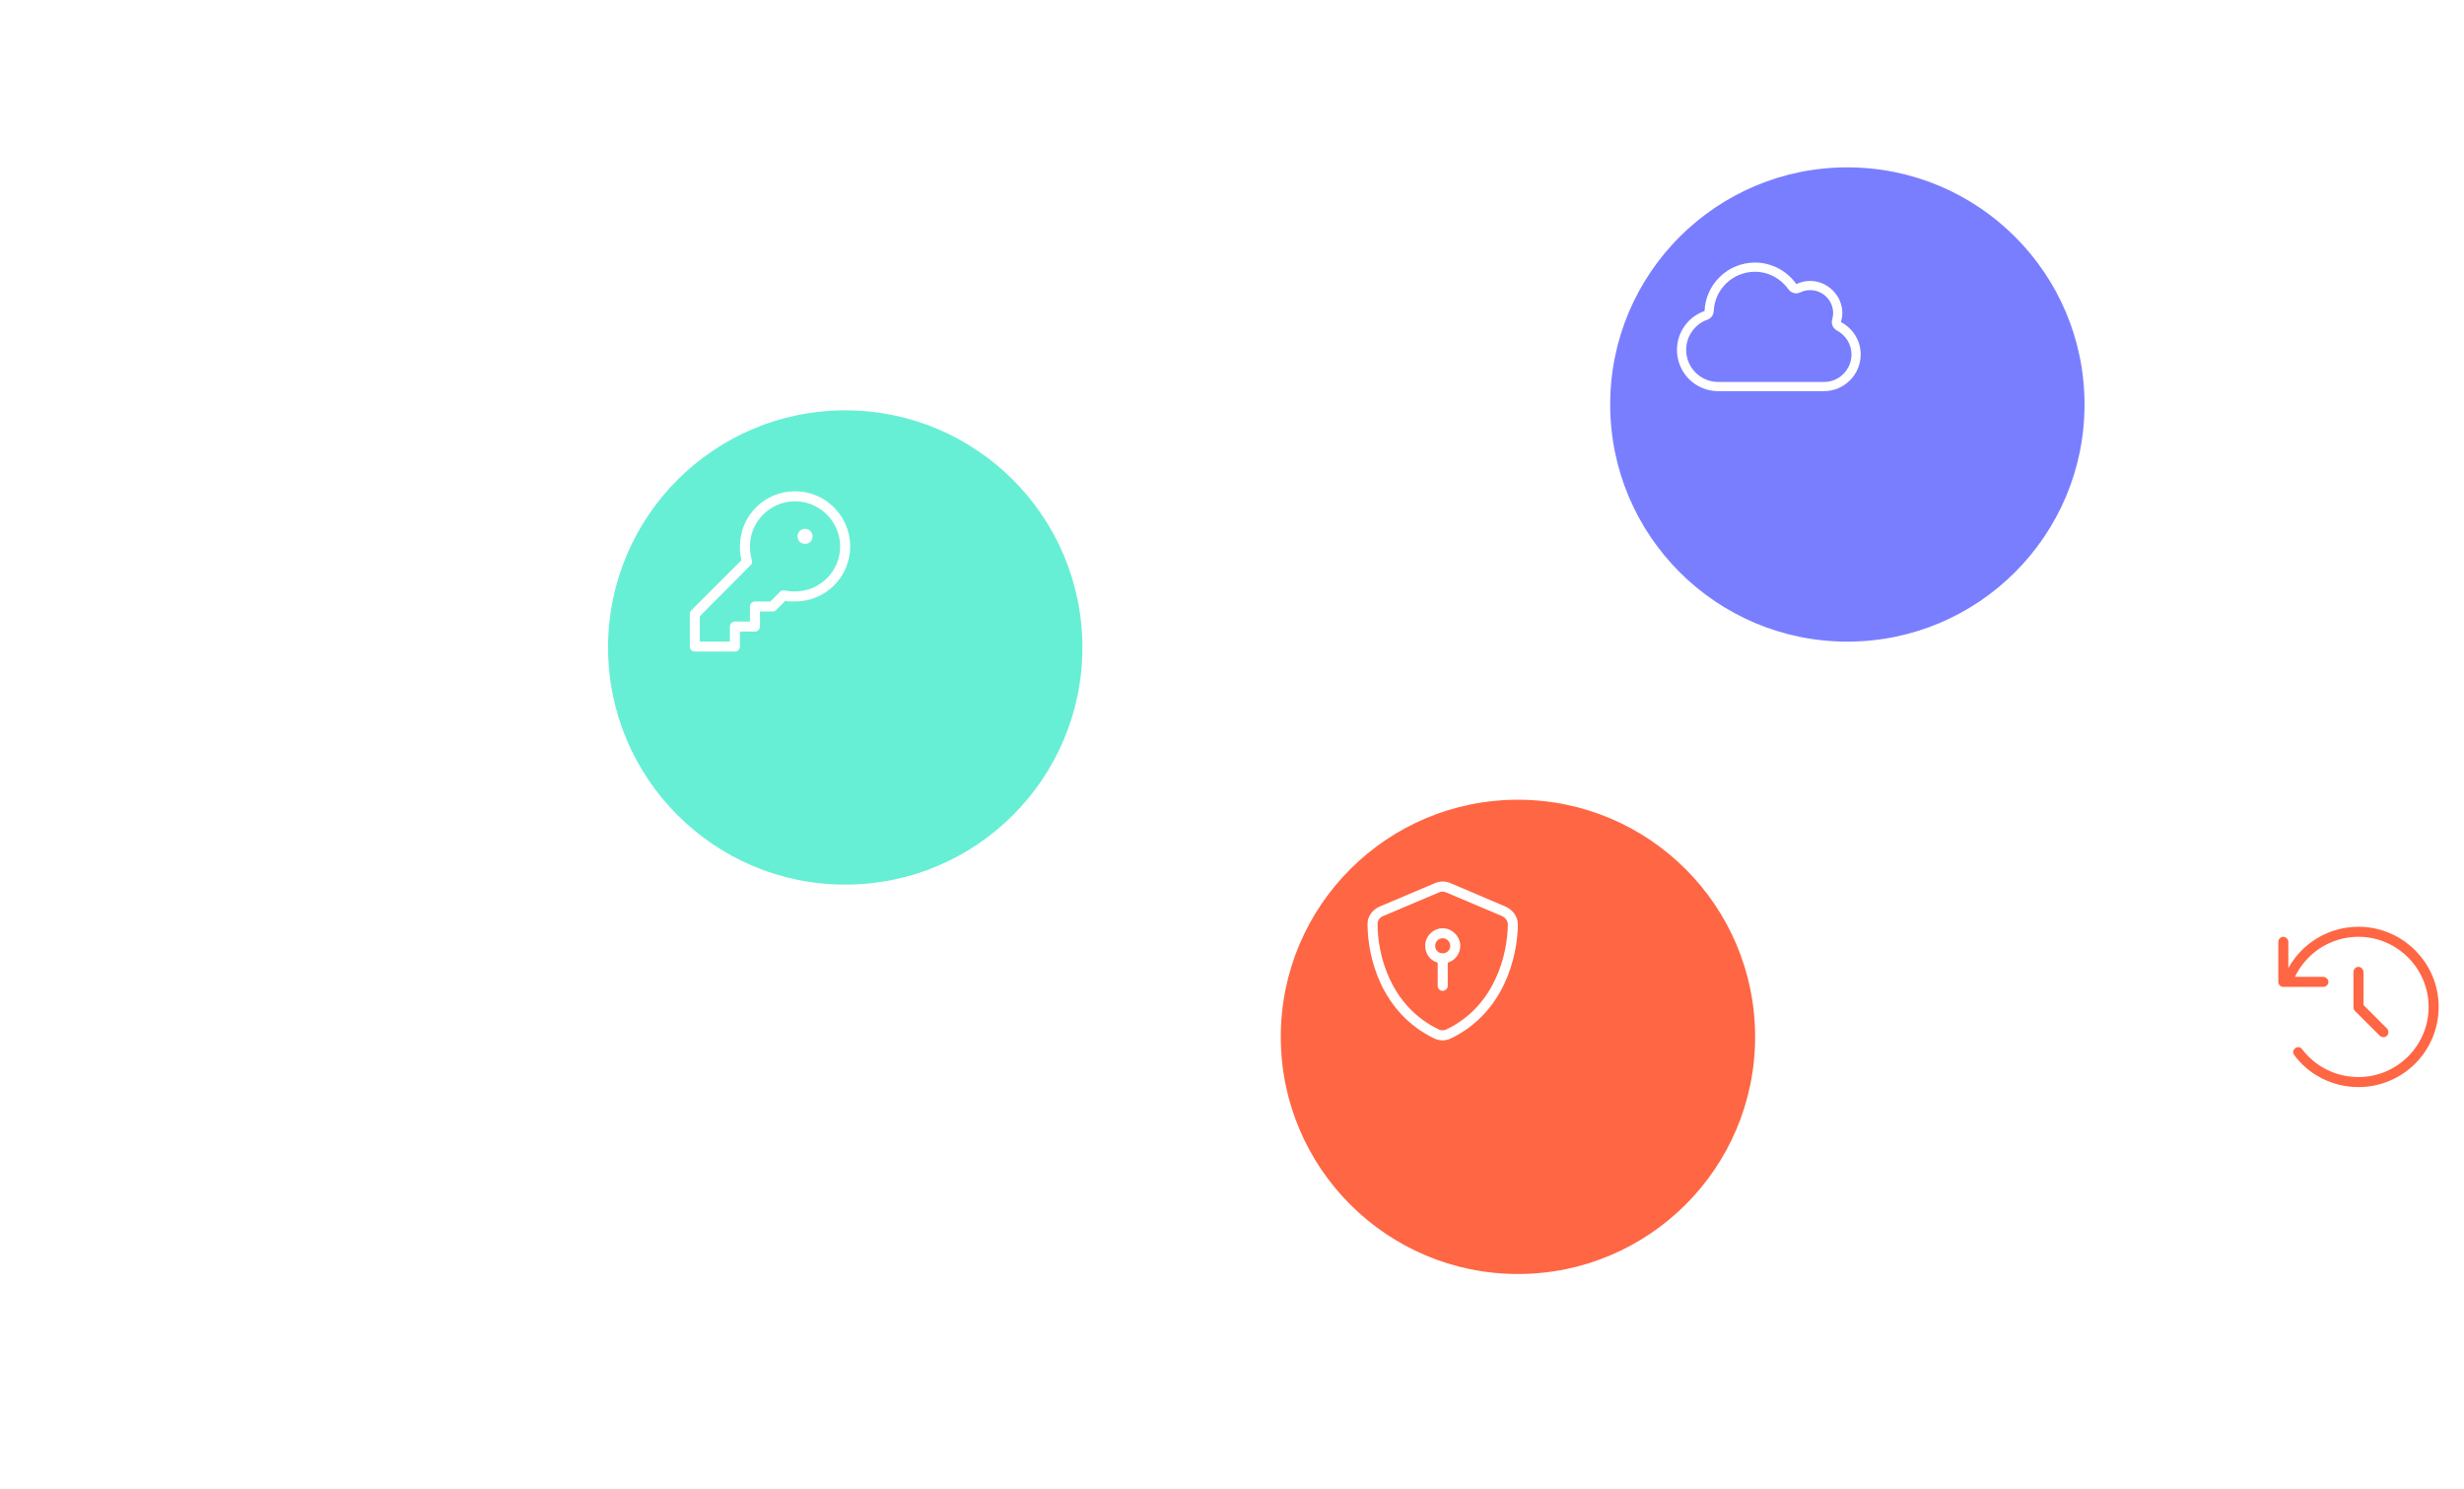 <svg width="374" height="226" viewBox="0 0 374 226" fill="none" xmlns="http://www.w3.org/2000/svg">
<g filter="url(#filter0_d_1_3530)">
<circle cx="218.234" cy="145.238" r="35.999" fill="#FF6643"/>
</g>
<path d="M218.366 135.499L209.953 139.064C209.43 139.254 209.049 139.777 209.097 140.347C209.097 144.816 210.951 152.706 218.366 156.271C218.746 156.462 219.174 156.462 219.555 156.271C226.97 152.706 228.824 144.816 228.871 140.347C228.871 139.777 228.491 139.302 227.968 139.064L219.555 135.499C219.174 135.309 218.746 135.309 218.366 135.499ZM220.172 134.073L228.539 137.638C229.584 138.113 230.392 139.111 230.392 140.347C230.345 145.101 228.396 153.705 220.22 157.65C219.412 158.03 218.509 158.03 217.701 157.65C209.525 153.705 207.576 145.101 207.576 140.347C207.528 139.111 208.336 138.113 209.382 137.638L217.796 134.073C218.556 133.74 219.412 133.74 220.172 134.073ZM218.984 142.439C218.319 142.439 217.843 142.962 217.843 143.58C217.843 144.245 218.319 144.721 218.984 144.721C219.602 144.721 220.125 144.245 220.125 143.58C220.125 142.962 219.602 142.439 218.984 142.439ZM221.646 143.58C221.646 144.816 220.838 145.814 219.745 146.147V149.664C219.745 150.092 219.364 150.425 218.984 150.425C218.556 150.425 218.224 150.092 218.224 149.664V146.147C217.083 145.814 216.322 144.816 216.322 143.58C216.322 142.154 217.511 140.918 218.984 140.918C220.41 140.918 221.646 142.154 221.646 143.58Z" fill="white"/>
<g filter="url(#filter1_d_1_3530)">
<circle cx="357.234" cy="152.238" r="35.999" fill="white"/>
</g>
<path d="M347.336 146.967C349.38 143.259 353.373 140.693 357.984 140.693C364.687 140.693 370.153 146.159 370.153 152.861C370.153 159.611 364.687 165.03 357.984 165.03C353.991 165.03 350.426 163.129 348.24 160.182C347.954 159.849 348.049 159.374 348.382 159.136C348.715 158.851 349.19 158.946 349.428 159.279C351.377 161.845 354.467 163.509 357.984 163.509C363.831 163.509 368.632 158.756 368.632 152.861C368.632 147.015 363.831 142.214 357.984 142.214C353.706 142.214 350.046 144.733 348.335 148.298H352.66C353.041 148.298 353.421 148.678 353.421 149.059C353.421 149.486 353.041 149.819 352.66 149.819H346.576C346.148 149.819 345.815 149.486 345.815 149.059V142.974C345.815 142.594 346.148 142.214 346.576 142.214C346.956 142.214 347.336 142.594 347.336 142.974V146.967ZM357.984 146.777C358.364 146.777 358.745 147.157 358.745 147.538V152.576L362.31 156.141C362.595 156.426 362.595 156.949 362.31 157.235C362.025 157.52 361.502 157.52 361.217 157.235L357.414 153.432C357.271 153.289 357.224 153.099 357.224 152.861V147.538C357.224 147.157 357.556 146.777 357.984 146.777Z" fill="#FF6643"/>
<g filter="url(#filter2_d_1_3530)">
<circle cx="268.234" cy="49.238" r="35.999" fill="#797EFF"/>
</g>
<path d="M273.234 44.393C272.624 44.698 271.883 44.48 271.491 43.957C270.358 42.345 268.484 41.256 266.393 41.256C262.994 41.256 260.249 43.914 260.118 47.269C260.074 47.835 259.726 48.315 259.159 48.533C257.286 49.186 255.935 51.016 255.935 53.108C255.935 55.809 258.114 57.988 260.815 57.988H276.85C279.16 57.988 281.033 56.114 281.033 53.805C281.033 52.236 280.118 50.842 278.767 50.145C278.201 49.796 277.896 49.143 278.114 48.489C278.157 48.184 278.245 47.879 278.245 47.53C278.245 45.613 276.676 44.045 274.759 44.045C274.192 44.045 273.713 44.175 273.234 44.393ZM272.667 43.13C273.277 42.825 273.974 42.65 274.759 42.65C277.417 42.65 279.639 44.873 279.639 47.53C279.639 48.01 279.552 48.446 279.421 48.881C281.208 49.84 282.428 51.67 282.428 53.805C282.428 56.899 279.9 59.382 276.85 59.382H260.815C257.329 59.382 254.541 56.594 254.541 53.108C254.541 50.406 256.284 48.053 258.724 47.225C258.898 43.13 262.253 39.861 266.393 39.861C268.963 39.861 271.273 41.169 272.667 43.13Z" fill="white"/>
<g filter="url(#filter3_d_1_3530)">
<circle cx="116.125" cy="86.125" r="36" fill="#67EFD5"/>
</g>
<path d="M113.833 82.945C113.833 83.706 113.928 84.371 114.118 85.037C114.213 85.322 114.165 85.607 113.928 85.797L106.227 93.546V97.396H110.79V95.114C110.79 94.734 111.123 94.354 111.551 94.354H113.833V92.072C113.833 91.692 114.165 91.312 114.593 91.312H116.923L118.396 89.838C118.586 89.648 118.871 89.6 119.109 89.648C119.632 89.743 120.107 89.79 120.678 89.79C124.433 89.79 127.523 86.748 127.523 82.945C127.523 79.19 124.433 76.1 120.678 76.1C116.875 76.1 113.833 79.19 113.833 82.945ZM120.678 74.579C125.289 74.579 129.044 78.335 129.044 82.945C129.044 87.604 125.289 91.312 120.678 91.312C120.155 91.312 119.68 91.312 119.204 91.216L117.778 92.643C117.636 92.785 117.445 92.833 117.255 92.833H115.354V95.114C115.354 95.542 114.974 95.875 114.593 95.875H112.312V98.157C112.312 98.585 111.931 98.917 111.551 98.917H105.467C105.039 98.917 104.706 98.585 104.706 98.157V93.213C104.706 93.023 104.754 92.833 104.896 92.69L112.549 85.037C112.359 84.371 112.312 83.706 112.312 82.945C112.312 78.335 116.019 74.579 120.678 74.579ZM122.199 82.565C121.533 82.565 121.058 82.09 121.058 81.424C121.058 80.806 121.533 80.284 122.199 80.284C122.817 80.284 123.34 80.806 123.34 81.424C123.34 82.09 122.817 82.565 122.199 82.565Z" fill="white"/>
<defs>
<filter id="filter0_d_1_3530" x="169.051" y="96.055" width="122.703" height="122.703" filterUnits="userSpaceOnUse" color-interpolation-filters="sRGB">
<feFlood flood-opacity="0" result="BackgroundImageFix"/>
<feColorMatrix in="SourceAlpha" type="matrix" values="0 0 0 0 0 0 0 0 0 0 0 0 0 0 0 0 0 0 127 0" result="hardAlpha"/>
<feOffset dx="12.169" dy="12.169"/>
<feGaussianBlur stdDeviation="12.676"/>
<feColorMatrix type="matrix" values="0 0 0 0 1 0 0 0 0 0.4 0 0 0 0 0.263 0 0 0 0.3 0"/>
<feBlend mode="multiply" in2="BackgroundImageFix" result="effect1_dropShadow_1_3530"/>
<feBlend mode="normal" in="SourceGraphic" in2="effect1_dropShadow_1_3530" result="shape"/>
</filter>
<filter id="filter1_d_1_3530" x="308.051" y="103.055" width="122.703" height="122.703" filterUnits="userSpaceOnUse" color-interpolation-filters="sRGB">
<feFlood flood-opacity="0" result="BackgroundImageFix"/>
<feColorMatrix in="SourceAlpha" type="matrix" values="0 0 0 0 0 0 0 0 0 0 0 0 0 0 0 0 0 0 127 0" result="hardAlpha"/>
<feOffset dx="12.169" dy="12.169"/>
<feGaussianBlur stdDeviation="12.676"/>
<feColorMatrix type="matrix" values="0 0 0 0 0.935 0 0 0 0 0.807 0 0 0 0 0.807 0 0 0 0.7 0"/>
<feBlend mode="multiply" in2="BackgroundImageFix" result="effect1_dropShadow_1_3530"/>
<feBlend mode="normal" in="SourceGraphic" in2="effect1_dropShadow_1_3530" result="shape"/>
</filter>
<filter id="filter2_d_1_3530" x="219.051" y="0.055" width="122.703" height="122.703" filterUnits="userSpaceOnUse" color-interpolation-filters="sRGB">
<feFlood flood-opacity="0" result="BackgroundImageFix"/>
<feColorMatrix in="SourceAlpha" type="matrix" values="0 0 0 0 0 0 0 0 0 0 0 0 0 0 0 0 0 0 127 0" result="hardAlpha"/>
<feOffset dx="12.169" dy="12.169"/>
<feGaussianBlur stdDeviation="12.676"/>
<feColorMatrix type="matrix" values="0 0 0 0 0.365 0 0 0 0 0.341 0 0 0 0 1 0 0 0 0.25 0"/>
<feBlend mode="multiply" in2="BackgroundImageFix" result="effect1_dropShadow_1_3530"/>
<feBlend mode="normal" in="SourceGraphic" in2="effect1_dropShadow_1_3530" result="shape"/>
</filter>
<filter id="filter3_d_1_3530" x="66.942" y="36.942" width="122.704" height="122.704" filterUnits="userSpaceOnUse" color-interpolation-filters="sRGB">
<feFlood flood-opacity="0" result="BackgroundImageFix"/>
<feColorMatrix in="SourceAlpha" type="matrix" values="0 0 0 0 0 0 0 0 0 0 0 0 0 0 0 0 0 0 127 0" result="hardAlpha"/>
<feOffset dx="12.169" dy="12.169"/>
<feGaussianBlur stdDeviation="12.676"/>
<feColorMatrix type="matrix" values="0 0 0 0 0.404 0 0 0 0 0.937 0 0 0 0 0.835 0 0 0 0.5 0"/>
<feBlend mode="multiply" in2="BackgroundImageFix" result="effect1_dropShadow_1_3530"/>
<feBlend mode="normal" in="SourceGraphic" in2="effect1_dropShadow_1_3530" result="shape"/>
</filter>
</defs>
</svg>
